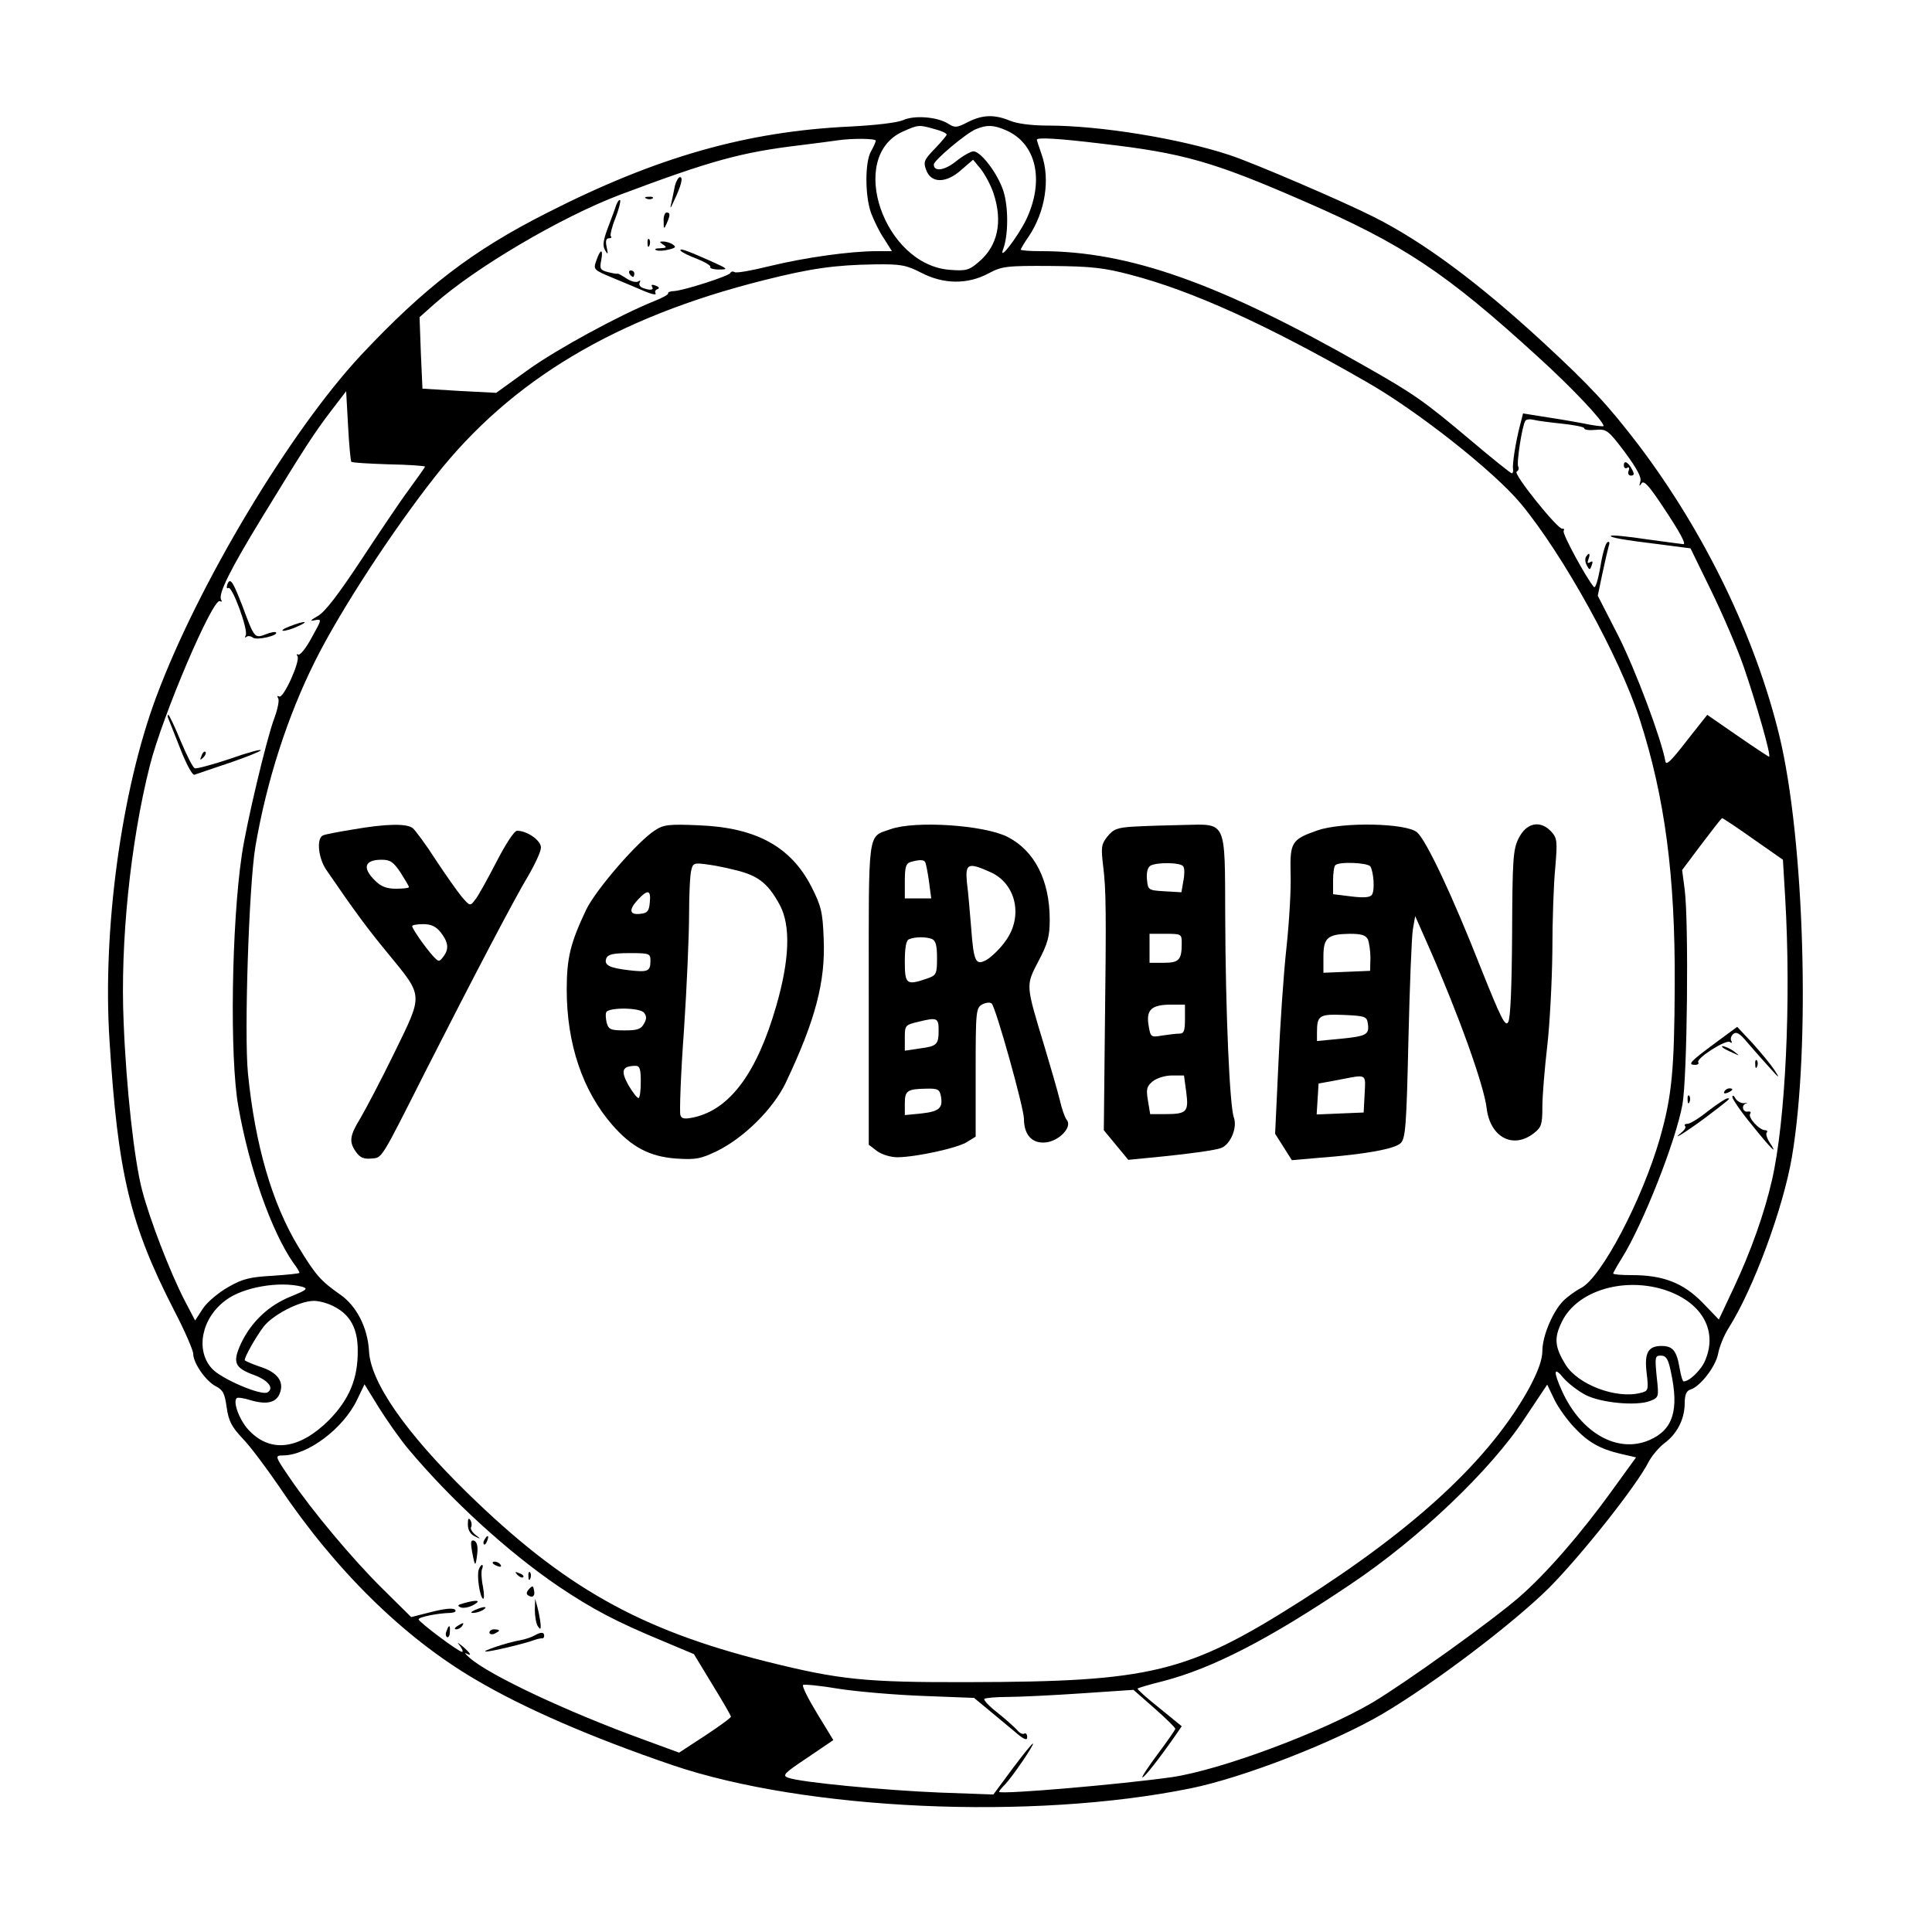 <?xml version="1.0" standalone="no"?>
<!DOCTYPE svg PUBLIC "-//W3C//DTD SVG 20010904//EN"
 "http://www.w3.org/TR/2001/REC-SVG-20010904/DTD/svg10.dtd">
<svg version="1.0" xmlns="http://www.w3.org/2000/svg"
 width="600pt" height="600pt" viewBox="0 0 600 600"
 preserveAspectRatio="xMidYMid meet">
<g transform="translate(0,600) scale(0.1,-0.1)"
fill="#000000" stroke="none">
<path d="M2805 5627 c-18 -8 -86 -16 -165 -20 -320 -15 -600 -94 -943 -269
-231 -117 -379 -231 -576 -441 -220 -236 -506 -712 -636 -1062 -108 -289 -167
-723 -145 -1065 26 -415 63 -571 201 -840 33 -63 59 -124 59 -134 0 -29 39
-85 70 -101 23 -12 28 -23 34 -66 6 -42 15 -60 51 -98 24 -25 73 -91 110 -145
175 -261 387 -470 610 -601 152 -90 362 -181 614 -267 413 -140 1116 -172
1608 -72 163 33 444 142 596 231 161 95 406 281 518 392 100 101 271 316 309
391 10 19 32 45 49 58 39 29 62 73 63 122 0 29 5 41 19 45 30 10 78 72 85 112
4 21 18 56 32 78 77 121 170 373 197 532 58 341 39 985 -39 1308 -75 308 -232
632 -438 904 -95 124 -149 182 -297 319 -201 185 -371 311 -524 388 -99 50
-372 167 -447 192 -157 52 -404 92 -566 92 -50 0 -96 6 -117 15 -49 20 -85 19
-131 -4 -34 -18 -41 -18 -60 -6 -33 22 -106 28 -141 12z m98 -28 c20 -5 37
-13 37 -17 0 -3 -17 -23 -37 -44 -33 -34 -36 -41 -27 -65 15 -43 62 -43 109
-1 l37 32 24 -29 c13 -17 31 -50 39 -74 30 -89 14 -165 -46 -215 -29 -25 -39
-28 -89 -24 -205 15 -320 350 -147 429 49 22 51 22 100 8z m220 -3 c96 -41
122 -157 63 -280 -26 -52 -85 -130 -71 -91 17 44 17 133 1 182 -18 55 -70 123
-93 123 -8 0 -33 -14 -54 -31 -36 -29 -69 -33 -69 -10 0 13 101 98 131 110 34
14 55 13 92 -3z m-403 -33 c-1 -5 -7 -19 -15 -33 -19 -33 -19 -137 0 -191 9
-24 27 -61 41 -81 l24 -38 -47 0 c-83 0 -224 -20 -331 -46 -56 -14 -106 -23
-111 -19 -5 3 -11 2 -13 -3 -4 -9 -143 -54 -175 -56 -11 0 -20 -4 -18 -7 2 -3
-17 -14 -43 -24 -109 -44 -304 -150 -394 -215 l-97 -70 -115 6 -114 7 -5 111
-4 111 45 40 c128 114 395 271 577 340 285 107 377 132 560 154 50 6 101 13
115 15 48 7 120 6 120 -1z m700 -9 c254 -29 348 -56 630 -179 308 -134 439
-221 725 -482 105 -95 205 -201 205 -216 0 -2 -19 0 -42 4 -24 5 -80 15 -126
22 l-82 13 -9 -35 c-14 -53 -25 -124 -22 -138 1 -7 -1 -13 -4 -13 -3 0 -61 46
-128 103 -144 121 -173 142 -330 231 -449 256 -730 356 -1004 356 -35 0 -63 2
-63 5 0 2 11 21 25 41 51 76 67 177 40 254 -8 23 -15 44 -15 46 0 8 68 4 200
-12z m-559 -401 c69 -36 144 -37 209 -2 42 22 54 24 195 23 126 -1 165 -6 245
-27 192 -50 424 -155 732 -332 157 -89 397 -278 481 -379 131 -158 307 -475
370 -672 77 -239 110 -484 108 -824 -1 -264 -9 -345 -46 -475 -55 -191 -182
-433 -245 -465 -19 -10 -45 -29 -57 -42 -32 -34 -63 -108 -63 -153 0 -27 -13
-63 -40 -114 -121 -221 -351 -435 -715 -666 -347 -220 -461 -248 -1025 -249
-323 -1 -402 7 -630 64 -395 99 -630 232 -929 524 -191 187 -300 343 -305 440
-4 73 -39 141 -90 176 -60 42 -76 60 -130 149 -81 134 -134 316 -156 538 -12
122 3 582 23 703 35 205 100 406 186 578 79 158 242 407 373 573 236 300 562
494 1021 609 147 37 220 47 344 49 81 1 97 -2 144 -26z m-1770 -587 c2 -3 55
-6 116 -8 62 -1 113 -5 113 -7 0 -2 -22 -33 -49 -70 -27 -36 -94 -136 -150
-221 -70 -106 -112 -161 -134 -173 -24 -14 -26 -17 -9 -13 22 4 22 3 -10 -54
-17 -32 -36 -56 -42 -53 -5 3 -6 1 -2 -5 9 -15 -44 -133 -57 -125 -6 3 -7 1
-3 -6 4 -6 -2 -35 -13 -64 -24 -65 -86 -326 -100 -422 -32 -216 -38 -629 -11
-780 34 -194 103 -389 171 -487 11 -14 19 -28 19 -31 0 -2 -38 -6 -83 -9 -70
-4 -93 -9 -138 -35 -30 -17 -65 -46 -79 -67 l-24 -37 -33 63 c-47 92 -108 251
-132 343 -24 92 -49 316 -57 520 -11 247 21 558 81 796 39 156 197 525 218
512 6 -3 7 -1 4 4 -11 17 29 96 128 258 130 213 162 262 214 330 l46 60 6
-108 c3 -59 8 -109 10 -111z m3762 118 c37 -4 67 -10 67 -14 0 -5 16 -7 35 -5
34 3 39 0 91 -69 38 -52 53 -79 48 -92 -4 -14 -3 -16 4 -5 7 10 23 -7 66 -72
54 -81 73 -117 64 -117 -3 0 -53 7 -113 15 -59 9 -110 14 -112 11 -5 -5 39
-13 155 -27 l92 -12 64 -131 c35 -72 81 -178 101 -236 38 -110 87 -280 79
-280 -2 0 -46 29 -98 65 l-94 65 -64 -81 c-48 -62 -64 -78 -66 -63 -13 71 -93
284 -146 389 l-64 125 14 67 c8 38 17 76 20 87 4 11 2 16 -4 12 -6 -3 -16 -38
-22 -77 -7 -39 -15 -67 -20 -62 -24 28 -99 166 -94 174 3 5 1 8 -4 7 -13 -4
-153 170 -142 177 6 4 8 10 5 16 -6 9 12 127 22 142 3 5 15 6 27 3 11 -3 51
-8 89 -12z m591 -1289 l93 -65 7 -117 c19 -321 1 -695 -41 -878 -24 -105 -66
-222 -118 -333 l-47 -100 -51 53 c-60 61 -122 85 -219 85 -32 0 -58 2 -58 5 0
3 12 24 27 48 65 104 167 362 188 477 15 85 20 563 7 667 l-8 61 60 80 c34 45
62 81 64 81 2 1 45 -28 96 -64z m-4506 -1391 c20 -6 15 -10 -34 -30 -70 -28
-123 -79 -155 -145 -28 -61 -21 -77 42 -100 42 -16 61 -40 40 -53 -18 -12
-145 42 -173 74 -52 57 -32 157 43 212 54 41 167 60 237 42z m4226 -8 c118
-36 172 -125 132 -220 -12 -30 -49 -66 -67 -66 -4 0 -9 19 -13 42 -9 53 -21
68 -56 68 -42 0 -54 -22 -46 -85 6 -53 5 -55 -20 -61 -75 -19 -194 26 -232 88
-34 55 -36 83 -12 132 45 95 186 140 314 102z m-4124 -55 c48 -25 71 -68 71
-134 1 -88 -26 -153 -90 -218 -90 -89 -178 -102 -245 -34 -30 29 -54 90 -41
103 3 3 23 0 45 -7 49 -14 78 -7 89 22 14 36 -7 65 -60 82 -27 9 -49 19 -49
21 0 11 34 71 58 103 28 37 112 81 157 81 17 0 46 -8 65 -19z m4149 -201 c26
-119 7 -180 -66 -212 -98 -43 -212 20 -272 152 -28 62 -26 78 5 40 15 -17 45
-40 68 -52 48 -25 158 -35 200 -19 28 11 28 12 21 76 -6 61 -5 65 13 65 16 0
23 -10 31 -50z m-3921 -240 c134 -160 311 -321 467 -427 104 -70 180 -110 320
-168 l100 -42 57 -94 c32 -52 58 -97 58 -100 0 -4 -36 -30 -80 -59 l-81 -53
-117 43 c-233 85 -473 198 -533 251 -13 11 -18 18 -11 14 19 -10 14 0 -10 21
-19 15 -20 16 -9 2 7 -10 10 -18 6 -18 -11 0 -135 93 -135 101 0 7 58 19 99
20 14 1 19 5 14 10 -6 6 -34 3 -73 -7 l-63 -16 -90 89 c-92 91 -217 240 -287
343 -46 67 -47 70 -22 70 77 0 188 83 231 173 l23 48 45 -73 c25 -40 66 -98
91 -128z m3621 67 c43 -46 80 -67 144 -82 l48 -11 -74 -102 c-97 -135 -207
-261 -289 -332 -85 -74 -353 -266 -455 -327 -158 -93 -473 -210 -623 -232
-162 -23 -527 -54 -537 -46 -2 1 7 12 19 24 25 27 90 123 86 126 -2 2 -30 -33
-63 -77 l-60 -81 -166 6 c-173 7 -434 32 -471 46 -20 7 -13 14 59 62 l81 55
-50 82 c-28 46 -48 86 -44 89 3 3 54 -2 113 -12 59 -9 178 -19 263 -22 l155
-6 40 -33 c22 -18 59 -49 83 -69 31 -27 42 -32 42 -20 0 9 -4 14 -9 11 -5 -3
-15 2 -22 11 -8 9 -35 33 -61 54 -26 20 -44 39 -41 43 4 3 36 6 72 6 36 0 139
5 228 11 l163 11 65 -57 c36 -32 65 -60 65 -64 0 -3 -25 -39 -55 -79 -29 -39
-51 -72 -47 -72 7 1 51 57 100 127 l22 32 -70 57 c-39 31 -69 58 -67 60 2 2
38 13 79 23 154 40 329 130 584 302 212 142 435 355 539 514 l70 105 23 -48
c13 -26 41 -64 61 -85z"/>
<path d="M2096 5423 c-3 -16 -8 -39 -11 -53 -5 -20 -3 -19 8 6 23 48 29 74 19
74 -5 0 -12 -12 -16 -27z"/>
<path d="M2008 5383 c7 -3 16 -2 19 1 4 3 -2 6 -13 5 -11 0 -14 -3 -6 -6z"/>
<path d="M1914 5364 c-3 -10 -15 -42 -26 -71 -15 -40 -17 -56 -9 -70 9 -15 10
-14 5 10 -4 18 -2 27 7 27 7 0 10 3 6 6 -3 3 3 29 14 56 11 28 17 53 15 56 -3
3 -8 -4 -12 -14z"/>
<path d="M2061 5313 c0 -25 1 -26 9 -8 12 27 12 35 0 35 -5 0 -10 -12 -9 -27z"/>
<path d="M2011 5244 c0 -11 3 -14 6 -6 3 7 2 16 -1 19 -3 4 -6 -2 -5 -13z"/>
<path d="M2060 5240 c12 -8 10 -10 -10 -11 -14 0 -19 -3 -12 -6 7 -3 25 -2 39
2 21 5 24 8 12 16 -7 5 -21 9 -29 9 -13 0 -13 -1 0 -10z"/>
<path d="M2114 5221 c3 -4 26 -16 51 -25 25 -10 43 -21 41 -25 -3 -4 9 -8 27
-8 30 0 28 2 -23 25 -81 36 -102 43 -96 33z"/>
<path d="M1852 5191 c-10 -28 -9 -29 51 -54 34 -14 79 -33 100 -42 22 -9 36
-12 33 -6 -3 5 -1 11 6 13 7 3 5 7 -6 11 -10 4 -15 3 -11 -3 7 -11 -6 -13 -29
-4 -9 3 -13 11 -9 17 3 6 1 7 -5 3 -6 -4 -23 0 -36 9 -14 9 -26 16 -28 15 -2
-1 -15 1 -30 5 -24 6 -26 11 -21 36 7 37 -2 38 -15 0z"/>
<path d="M1955 5150 c3 -5 8 -10 11 -10 2 0 4 5 4 10 0 6 -5 10 -11 10 -5 0
-7 -4 -4 -10z"/>
<path d="M1096 3424 c-43 -7 -85 -15 -92 -18 -22 -8 -16 -70 9 -107 89 -130
129 -184 191 -259 112 -137 111 -124 21 -309 -42 -86 -90 -177 -106 -204 -33
-54 -36 -73 -13 -105 12 -17 24 -22 46 -20 36 3 27 -11 173 278 148 291 270
524 316 601 21 36 39 75 39 87 0 22 -43 52 -74 52 -9 0 -35 -40 -65 -98 -28
-54 -57 -107 -66 -117 -15 -20 -16 -19 -41 10 -14 17 -50 68 -81 115 -30 47
-63 91 -71 98 -19 15 -82 14 -186 -4z m148 -134 c14 -22 26 -42 26 -45 0 -3
-18 -5 -40 -5 -30 0 -47 7 -65 25 -41 40 -33 65 20 65 27 0 37 -7 59 -40z
m125 -186 c24 -31 26 -52 7 -76 -12 -16 -14 -16 -33 5 -24 27 -63 83 -63 91 0
3 15 6 34 6 25 0 40 -7 55 -26z"/>
<path d="M2035 3422 c-53 -33 -183 -183 -214 -246 -49 -103 -61 -150 -61 -249
0 -168 49 -314 141 -420 60 -69 116 -99 199 -105 61 -4 76 -1 126 23 84 41
175 131 214 212 92 194 124 314 118 448 -3 83 -8 102 -38 161 -64 125 -172
184 -350 191 -91 4 -109 2 -135 -15z m264 -128 c60 -17 89 -42 123 -105 34
-64 30 -170 -11 -312 -60 -209 -144 -322 -256 -347 -29 -6 -38 -5 -42 7 -3 8
1 126 11 262 9 135 16 298 16 361 0 63 3 126 7 138 5 22 9 23 52 17 25 -3 70
-13 100 -21z m-281 -96 c-2 -28 -8 -34 -30 -36 -34 -4 -36 13 -6 45 30 32 40
29 36 -9z m2 -182 c0 -33 -8 -36 -68 -29 -60 7 -77 16 -69 37 5 12 21 16 72
16 62 0 65 -1 65 -24z m-20 -161 c8 -10 9 -19 0 -34 -9 -17 -20 -21 -60 -21
-44 0 -50 3 -56 24 -3 14 -4 28 -1 33 10 15 104 14 117 -2z m-10 -215 c0 -27
-3 -50 -7 -50 -5 0 -19 19 -32 41 -24 44 -19 58 22 59 14 0 17 -9 17 -50z"/>
<path d="M2766 3425 c-73 -26 -68 8 -68 -512 l0 -468 26 -20 c16 -11 42 -19
64 -19 59 1 188 29 216 48 l26 16 0 200 c0 192 1 200 21 211 12 6 25 7 29 2
13 -13 100 -324 100 -358 0 -49 25 -77 67 -73 42 4 84 48 66 70 -6 7 -16 36
-22 63 -7 28 -28 101 -47 164 -59 195 -59 189 -19 266 29 55 35 77 35 129 0
122 -47 214 -131 257 -73 37 -287 51 -363 24z m107 -102 c3 -5 8 -32 12 -60
l7 -53 -41 0 -41 0 0 54 c0 44 4 55 18 59 28 8 41 7 45 0z m204 -32 c79 -36
101 -138 46 -213 -15 -22 -41 -47 -56 -57 -37 -22 -43 -10 -51 98 -4 47 -9
110 -13 139 -6 61 3 65 74 33z m-183 -207 c12 -5 16 -20 16 -59 0 -50 -2 -54
-31 -64 -64 -22 -69 -18 -69 53 0 42 4 66 13 69 18 8 53 8 71 1z m21 -283 c0
-45 -5 -50 -58 -57 l-47 -7 0 40 c0 39 1 40 43 50 57 14 62 12 62 -26z m7
-205 c7 -37 -5 -48 -61 -54 l-51 -5 0 36 c0 40 8 45 66 46 36 1 42 -2 46 -23z"/>
<path d="M3523 3433 c-54 -3 -65 -8 -84 -31 -19 -24 -20 -34 -13 -92 9 -74 10
-134 5 -532 l-3 -288 38 -46 38 -46 61 6 c126 12 211 24 228 31 29 12 50 63
39 94 -13 34 -26 325 -27 628 -1 298 5 284 -129 281 -50 -1 -119 -3 -153 -5z
m152 -124 c4 -6 4 -26 0 -45 l-6 -35 -52 3 c-51 3 -52 4 -55 37 -2 20 2 37 10
42 19 12 96 11 103 -2z m-5 -238 c0 -52 -8 -61 -56 -61 l-44 0 0 45 0 45 50 0
c49 0 50 -1 50 -29z m10 -236 c0 -36 -3 -45 -17 -45 -10 0 -34 -3 -54 -6 -35
-6 -36 -5 -42 32 -8 48 9 64 70 64 l43 0 0 -45z m4 -227 c8 -61 2 -68 -66 -68
l-46 0 -7 42 c-6 36 -4 44 15 60 13 10 38 18 60 18 l37 0 7 -52z"/>
<path d="M4091 3421 c-80 -28 -85 -37 -83 -133 2 -46 -4 -150 -13 -233 -9 -82
-20 -246 -25 -363 l-10 -213 26 -41 26 -41 81 7 c147 11 239 28 257 46 15 15
18 54 24 321 4 167 10 322 14 344 l7 40 42 -95 c94 -214 172 -432 180 -502 11
-90 82 -128 147 -77 23 18 26 27 26 82 0 34 7 118 15 187 8 69 15 202 16 295
0 94 4 211 9 260 7 84 6 92 -13 113 -34 36 -77 27 -101 -22 -17 -34 -19 -65
-20 -295 -1 -167 -5 -262 -12 -275 -9 -16 -22 10 -84 165 -90 229 -170 398
-199 424 -33 29 -232 33 -310 6z m165 -112 c10 -18 14 -73 5 -87 -5 -9 -24
-11 -64 -6 l-57 7 0 42 c0 23 3 45 7 48 11 12 101 8 109 -4z m-8 -226 c4 -10
8 -36 8 -58 l-1 -40 -72 -3 -73 -3 0 50 c0 59 13 70 82 71 35 0 49 -4 56 -17z
m0 -262 c5 -34 -4 -39 -85 -47 l-73 -7 0 26 c0 54 7 58 84 55 66 -3 71 -5 74
-27z m-10 -218 l-3 -58 -73 -3 -73 -3 3 48 3 48 60 11 c92 18 86 21 83 -43z"/>
<path d="M706 4185 c-3 -9 -2 -14 3 -11 12 8 63 -132 54 -147 -3 -7 -3 -9 2
-5 4 4 14 3 20 -2 12 -10 82 7 72 16 -2 3 -17 0 -32 -6 -34 -13 -35 -12 -71
85 -31 80 -39 93 -48 70z"/>
<path d="M900 4055 c-19 -7 -28 -14 -20 -14 8 0 29 6 45 14 39 17 21 18 -25 0z"/>
<path d="M523 3768 c3 -7 20 -50 38 -96 18 -46 37 -81 43 -78 6 2 55 19 109
37 53 18 97 36 97 39 0 4 -44 -8 -97 -27 -54 -18 -103 -31 -108 -29 -6 2 -25
40 -44 85 -18 44 -36 81 -38 81 -3 0 -3 -6 0 -12z"/>
<path d="M626 3653 c-6 -14 -5 -15 5 -6 7 7 10 15 7 18 -3 3 -9 -2 -12 -12z"/>
<path d="M5043 4555 c0 -8 5 -11 10 -8 6 4 8 0 5 -9 -4 -8 0 -15 7 -15 10 0
11 5 4 18 -12 24 -26 31 -26 14z"/>
<path d="M4925 4270 c-3 -5 -2 -17 3 -26 8 -15 10 -15 15 0 5 12 3 15 -5 10
-8 -5 -9 -2 -5 9 7 19 2 23 -8 7z"/>
<path d="M5323 2758 c-74 -55 -84 -65 -58 -65 8 0 12 4 9 8 -7 12 85 71 98 63
6 -4 8 -3 5 3 -4 6 -1 16 6 22 10 8 21 1 44 -27 17 -20 48 -55 68 -77 32 -36
34 -36 15 -7 -12 18 -43 55 -68 83 l-47 50 -72 -53z"/>
<path d="M5351 2746 c2 -2 15 -9 29 -15 24 -11 24 -11 6 3 -16 13 -49 24 -35
12z"/>
<path d="M5451 2694 c0 -11 3 -14 6 -6 3 7 2 16 -1 19 -3 4 -6 -2 -5 -13z"/>
<path d="M5355 2610 c-3 -6 1 -7 9 -4 18 7 21 14 7 14 -6 0 -13 -4 -16 -10z"/>
<path d="M5241 2584 c0 -11 3 -14 6 -6 3 7 2 16 -1 19 -3 4 -6 -2 -5 -13z"/>
<path d="M5380 2593 c0 -6 27 -46 61 -87 60 -75 84 -98 54 -53 -8 13 -12 27
-8 30 3 4 1 7 -5 7 -18 0 -54 39 -47 51 4 5 1 8 -6 7 -16 -4 -23 19 -7 25 7 2
5 3 -5 1 -9 -1 -21 5 -27 14 -5 10 -10 12 -10 5z"/>
<path d="M5305 2550 c-27 -22 -56 -40 -64 -40 -8 0 -11 -3 -8 -7 4 -3 -1 -12
-11 -20 -36 -30 15 2 73 45 75 57 82 62 70 61 -6 0 -32 -18 -60 -39z"/>
<path d="M1453 1266 c0 -17 7 -30 21 -37 20 -10 20 -9 2 5 -10 8 -16 19 -13
23 3 5 2 15 -2 22 -6 9 -8 4 -8 -13z"/>
<path d="M1505 1219 c-4 -6 -5 -12 -2 -15 2 -3 7 2 10 11 7 17 1 20 -8 4z"/>
<path d="M1466 1182 c9 -49 11 -50 16 -8 3 24 -1 37 -9 41 -11 4 -12 -4 -7
-33z"/>
<path d="M1530 1146 c0 -2 7 -7 16 -10 8 -3 12 -2 9 4 -6 10 -25 14 -25 6z"/>
<path d="M1487 1126 c-7 -18 3 -85 13 -91 4 -2 4 14 0 37 -5 23 -6 48 -3 55 3
7 3 13 0 13 -3 0 -7 -6 -10 -14z"/>
<path d="M1607 1109 c7 -7 15 -10 18 -7 3 3 -2 9 -12 12 -14 6 -15 5 -6 -5z"/>
<path d="M1641 1104 c0 -11 3 -14 6 -6 3 7 2 16 -1 19 -3 4 -6 -2 -5 -13z"/>
<path d="M1643 1065 c-9 -10 -9 -16 -2 -20 14 -9 22 0 17 18 -2 13 -5 13 -15
2z"/>
<path d="M1440 1021 c-19 -5 -21 -8 -9 -13 8 -3 26 0 40 8 25 14 11 17 -31 5z"/>
<path d="M1661 1000 c0 -19 4 -42 9 -50 8 -12 10 -11 9 5 -1 11 -5 34 -9 50
l-8 30 -1 -35z"/>
<path d="M1475 1000 c-13 -6 -15 -9 -5 -9 8 0 22 4 30 9 18 12 2 12 -25 0z"/>
<path d="M1420 950 c-9 -6 -10 -10 -3 -10 6 0 15 5 18 10 8 12 4 12 -15 0z"/>
<path d="M1387 935 c-4 -8 -3 -16 1 -19 4 -3 9 4 9 15 2 23 -3 25 -10 4z"/>
<path d="M1520 930 c0 -5 7 -7 15 -4 8 4 15 8 15 10 0 2 -7 4 -15 4 -8 0 -15
-4 -15 -10z"/>
<path d="M1660 921 c-8 -5 -28 -12 -45 -15 -41 -7 -123 -35 -106 -35 14 -1
126 26 151 36 8 3 18 5 23 5 4 -1 7 3 7 8 0 12 -10 12 -30 1z"/>
</g>
</svg>
